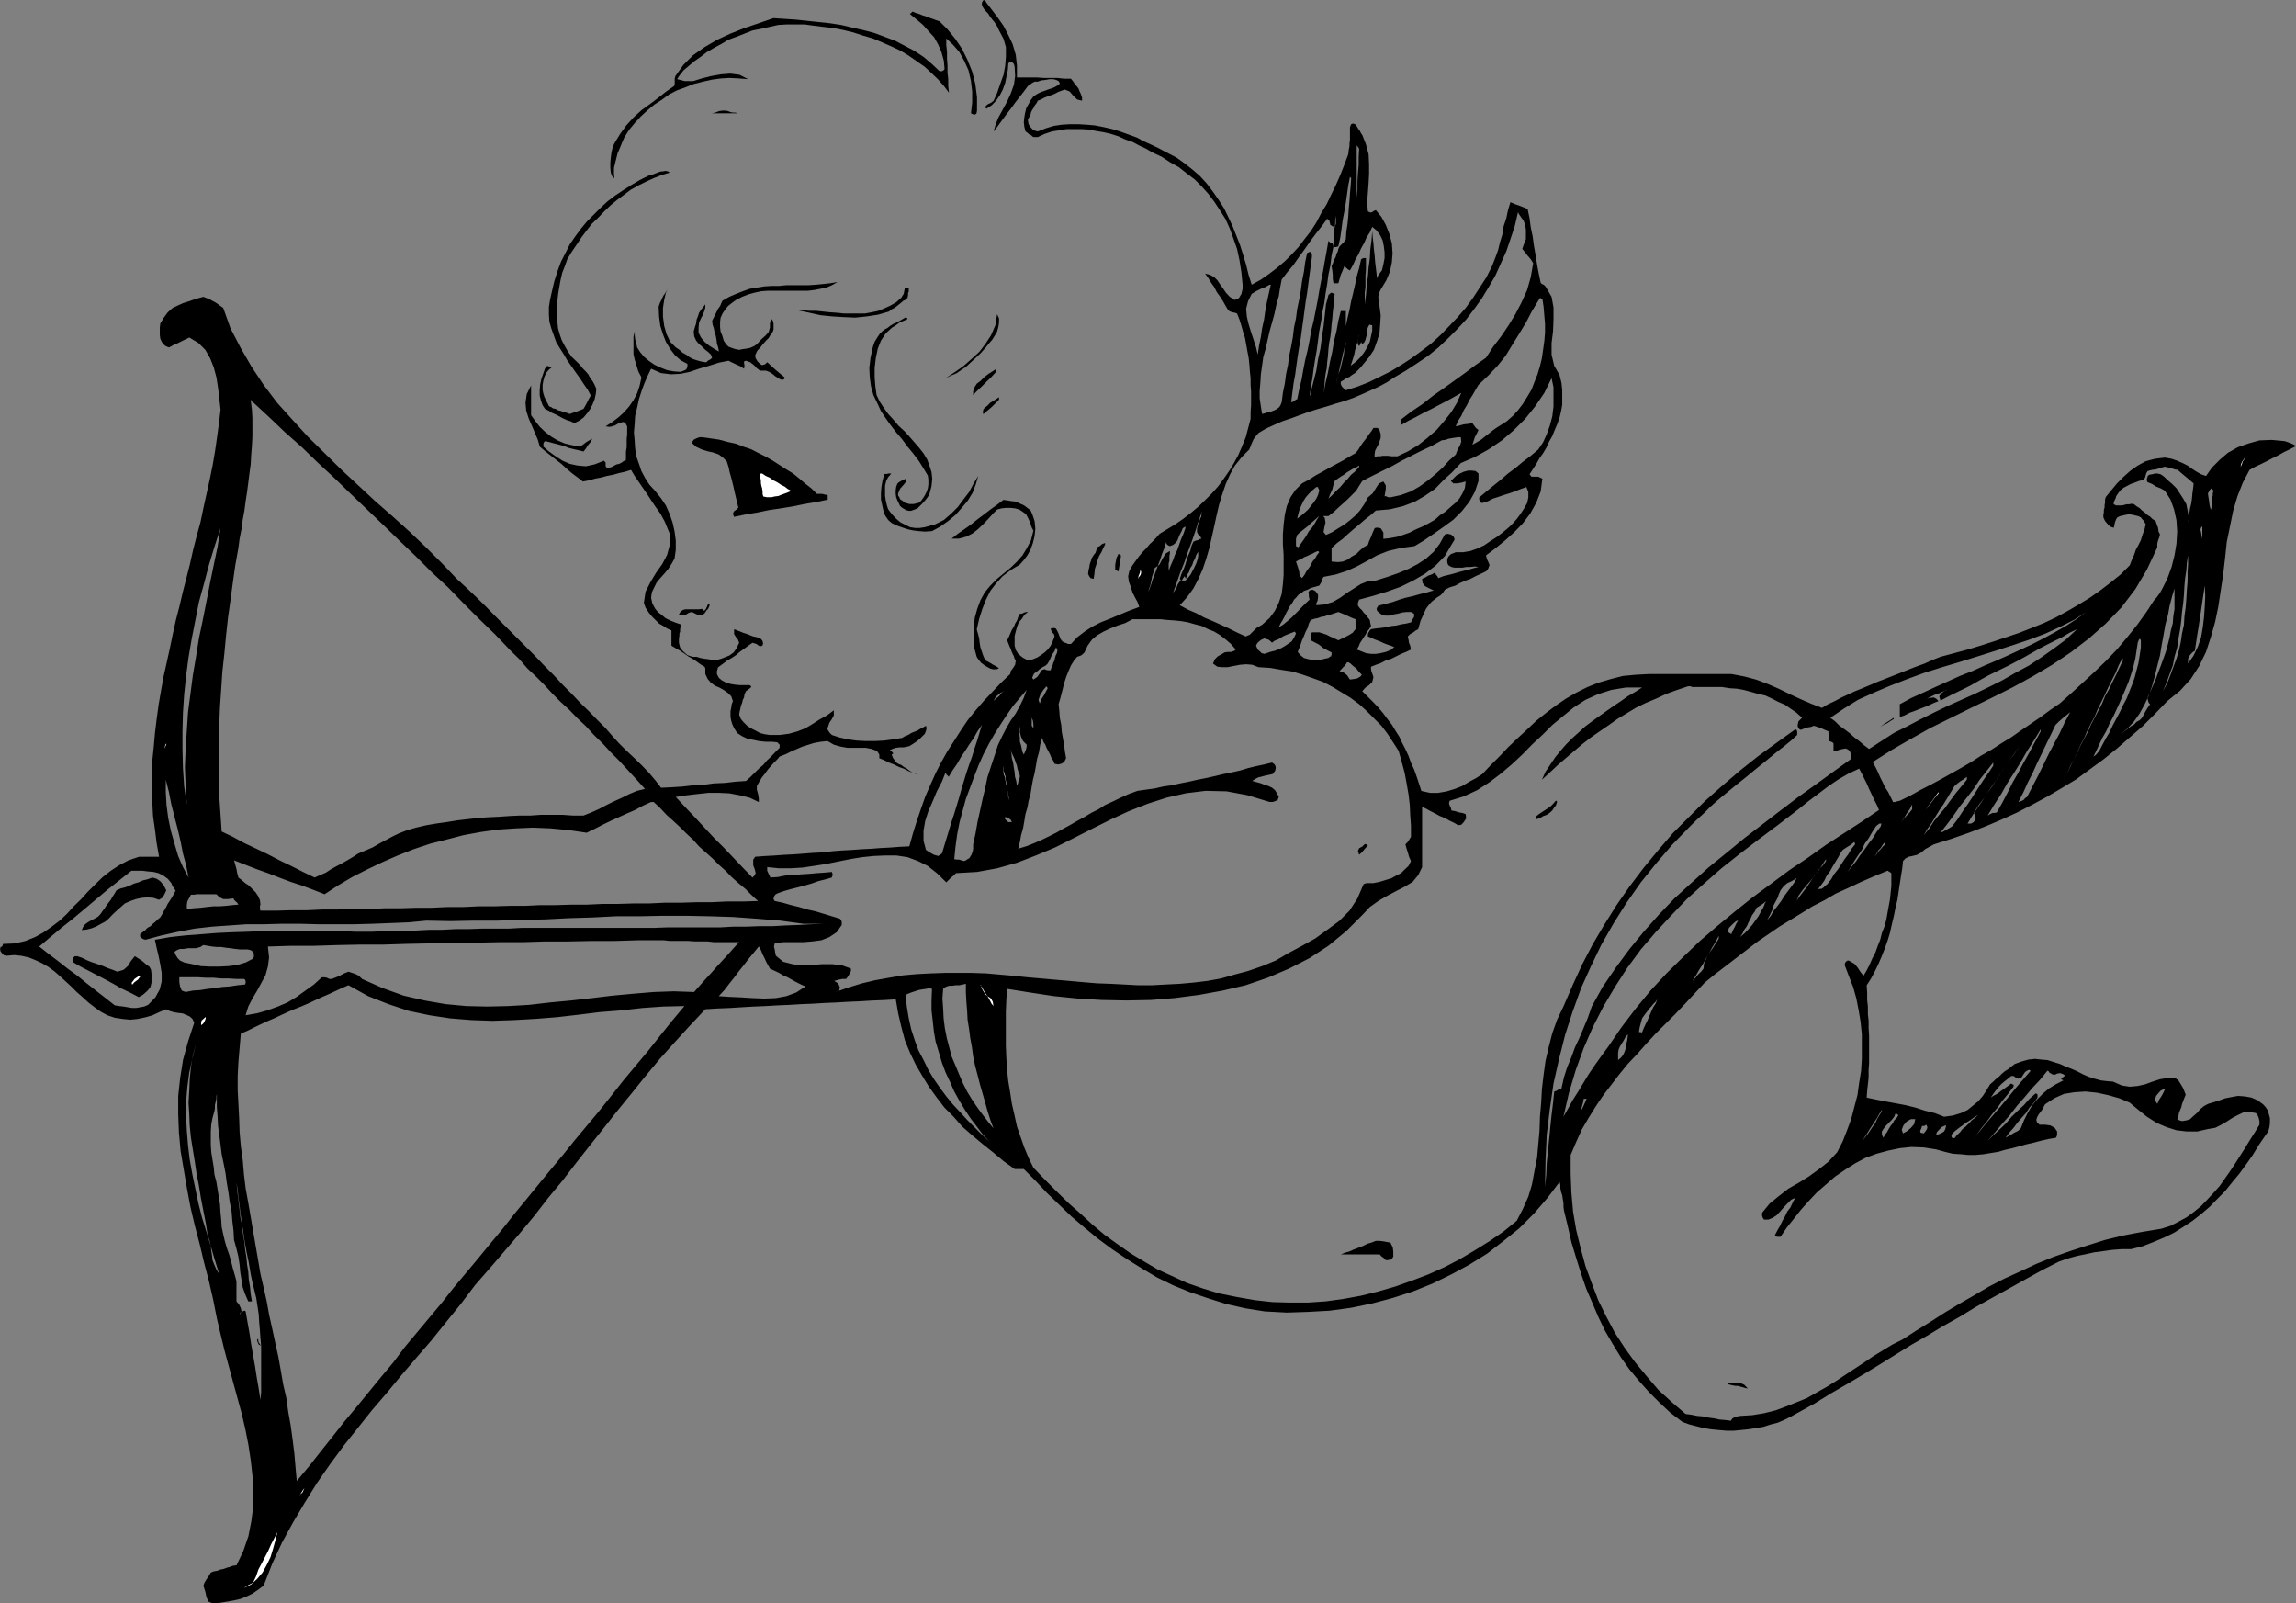 <svg xmlns="http://www.w3.org/2000/svg" version="1.2" width="94.87mm" height="250.28" viewBox="0 0 9487 6622" preserveAspectRatio="xMidYMid" fill-rule="evenodd" stroke-width="28.222" stroke-linejoin="round" xml:space="preserve"><rect x="0" y="0" width="9487" height="6622" fill="#808080" stroke="none"/><defs class="ClipPathGroup"><clipPath id="a" clipPathUnits="userSpaceOnUse"><path d="M0 0h9487v6622H0z"/></clipPath></defs><g class="SlideGroup"><g class="Slide" clip-path="url(#a)"><g class="Page"><g class="com.sun.star.drawing.PolyPolygonShape"><path class="BoundingBox" fill="none" d="M0 0h9489v6624H0z"/><path d="m4075 10 23 30 25 33 23 33 20 38 18 38 13 44 5 45v49h83l28 2h56l28 3h28l8 10 7 10 8 10 8 10 5 13 5 10 5 15v13l-20-5-16-15-15-18-20-8-15 5-13 5-15 8-13 5-15 5-13 5-15 8-13 5-5 10-8 10-5 11-5 7-5 10-2 10-6 11-5 10 3 18 8 12 12 13 18 5 33-13 33-10 33-5 33-2h36l35 2 33 3 36 7 35 8 33 10 36 13 33 12 30 16 33 15 31 15 28 15 41 21 35 25 33 26 31 27 28 31 25 33 23 33 23 36 17 35 18 38 15 38 16 41 12 38 13 43 10 41 13 41 38-21 33-23 33-25 33-28 28-28 28-30 25-33 26-33 23-36 20-38 23-38 18-38 20-41 18-41 17-43 16-43 2-18 3-15v-13l2-12v-54l5-12 8-3 8 3 5 5 7 12 8 11 5 10 5 7 15 38 11 41 2 41v40l-2 38-3 41-3 38 3 38 10 5 8-2 7-5 8-3 23 28 18 33 15 38 10 38 3 41-3 38-8 38-15 36-12 20-11 18-7 15-3 15 5 38 5 39-2 35-3 38-10 33-13 36-20 30-23 28-12 15-13 13-10 10-13 8-10 8-13 5-10 7-13 8v10l5 10 8 8 8 7 48-15 46-18 45-22 46-23 43-26 43-28 41-30 41-31 38-35 35-36 36-38 33-38 30-41 28-43 28-43 23-46 13-33 12-33 8-33 10-33 5-33 11-33 7-33 10-33 18 8 15 5 18 7 20 8 8 38 5 38 8 38 5 38 7 39 6 38 7 38 8 38 5 5 7 3 6 5 5 7 22 38 8 44v48l-2 51-6 48v48l11 46 22 38 8 33 3 30v60l-5 28-6 25-10 28-10 23-10 25-13 23-12 26-13 22-15 21-13 23-15 23-13 20 8 10h28l17 8-7 53-18 46-25 45-31 41-35 36-39 35-38 31-40 30 2 8 3 10 5 10 5 13-3 5-2 7-5 8-5 5-21 10-22 10-21 11-20 7-23 10-20 11-23 7-20 10-8 13-10 10-13 8-13 10-12 10-11 13-10 13-7 15-8 18-8 17-5 18-5 18-10 5-10 8-13 7-10 10 3 13 2 13 5 12 3 16-21 10-20 8-20 10-20 10-23 7-21 11-20 7-20 8v10l2 10 5 13 3 10-5 20-13 13-15 10-13 15 23 23 23 23 20 21 21 25 17 23 18 23 15 25 16 25 12 26 13 25 13 28 10 28 13 28 10 28 10 30 10 31 36 8h33l35-6 33-10 31-12 30-18 28-15 25-16 36-38 38-38 36-38 38-36 38-35 38-36 41-33 40-30 41-28 43-25 46-23 45-18 51-15 51-13 53-5 56-3h339l53 10 49 13 48 18 46 20 43 21 43 20 46 20 46 18 25-15 28-13 28-15 28-13 28-13 30-12 31-13 30-13 31-12 33-13 33-13 30-12 33-13 36-13 33-15 33-13 56-15 56-15 53-16 53-17 54-18 53-18 51-20 50-20 49-23 48-26 48-28 46-28 43-30 43-33 41-33 38-38 8-21 10-22 7-21 11-20 10-20 7-23 8-21 5-22-5-8-5-8-5-5-5-7-10-5-13-3-13-3-12-2-13 2-13 3-13 3-10 5-5 7-5 13-2 10-3 13-15-5-10-10-11-13-7-15v-11l2-10v-10l3-10v-10l2-10v-13l3-10 23-28 23-28 28-28 28-25 30-21 33-18 38-10 41-5 28 5 23 8 23 10 20 10 18 13 20 13 18 10 20 7 25-35 33-33 33-28 41-23 43-15 46-13 51-2 53 5 15 5 13 5 10 5 10 5-25 13-25 12-23 13-26 13-23 12-22 11-26 12-23 13-28 53-22 56-18 61-13 64-13 63-7 66-8 69-10 66-10 66-13 63-18 64-20 61-28 58-35 54-44 48-53 43-51 53-51 51-53 46-53 46-56 45-56 41-56 41-58 35-61 36-61 33-64 33-66 30-66 28-68 26-72 25-73 23-18 10-18 10-15 13-18 10-20 5-15 3-13 7-10 11-3 30-5 30-5 33-5 33-5 34-8 33-7 35-8 33-8 36-10 33-12 33-13 33-13 30-15 31-15 28-18 28 2 30v31l3 27v31l3 28v30l2 31v114l-2 28v31l-3 28-3 27-2 28 38 8 41 8 38 7 43 8 41 10 40 13 41 10 38 15 36-5 33-10 28-13 22-18 21-17 20-23 15-23 15-25 13-11 10-10 13-10 13-13 12-10 16-10 12-10 13-10 28-10 28-8 28-3 25 3 26 2 25 8 26 8 22 10 26 10 23 10 25 13 23 10 25 8 26 7 25 3 25 2 36 16 33 5 33-3 31-7 30-11 31-10 30-5 30-2 16 12 10 16 10 17 10 26-5 12-5 13-5 13-3 13-5 12-5 13-2 13-5 12 5 3 5 2 10 3 18-3 15-5 13-12 15-13 13-15 15-13 18-10 17-5 26-8 28-10 25-5 28-5 28 2 28 5 25 11 23 17 10 11 8 12 5 15 5 18v21l-2 17-5 18-11 15-28 41-25 41-28 40-28 38-30 36-28 35-33 33-31 32-35 30-36 28-35 23-41 26-41 20-43 18-46 18-48 12h-40l-39 3-35 5-38 5-36 8-35 7-36 10-38 13-71 36-69 38-68 38-69 38-68 38-67 41-68 38-66 40-66 38-66 41-66 41-66 40-66 39-69 40-66 41-69 38-27 15-26 13-30 13-28 7-31 10-30 5-31 5-30 3-31 3h-30l-34-3-31-3-30-5-28-7-31-8-28-10-50-38-46-43-43-43-41-46-40-48-36-51-33-54-31-53-28-58-25-59-25-58-21-61-20-64-20-66-15-66-16-66-2-15v-15l-3-17-2-15-5-15-3-15v-13l-3-13-50 66-56 65-61 61-66 53-66 51-74 46-74 40-78 38-82 33-81 26-86 23-87 18-88 12-89 5-89 3-92-5-81-13-79-18-73-23-74-25-69-28-68-33-64-38-61-38-61-41-58-43-56-46-53-45-51-49-51-49-48-51-48-48h-38l-46-33-43-36-44-35-43-36-40-35-36-41-38-38-33-43-31-43-27-44-28-48-23-48-21-51-15-56-13-56-10-58-48 3-51 2-48 3-48 2-51 3-48 2-49 3-50 2-49 3-48 2-51 3-48 2-51 3-48 3-51 2-48 3-64 68-63 69-61 68-59 71-58 72-58 71-56 71-59 74-56 71-56 73-59 71-58 75-59 71-61 71-61 71-63 72-59 78-60 74-61 76-64 74-61 71-61 74-61 71-58 73-59 74-56 76-53 76-51 82-48 81-46 84-40 86-36 92-23 17-23 16-25 12-25 10-26 6-28 5-30 5-31 2-17-7-8-18-5-23-8-25 5-13 8-13 8-12 10-16 12-5 13-2 13-5 15-3 13-5 12-3 13-5 15-2 28-59 21-61 12-61 8-61v-63l-3-63-7-64-10-66-13-66-15-64-18-66-18-66-18-66-17-63-16-66-15-64-15-76-18-79-20-76-18-76-20-76-18-76-15-80-13-76-13-77-7-76-3-76v-76l8-74 12-76 21-76 25-76-7-16-11-10-15-7-15-6-18-2-18-3-17-5-16-7-28 12-28 13-28 8-33 7-30 3-31-3-33-5-30-10-28-15-25-18-26-20-25-23-23-20-23-23-25-23-23-21-23-20-25-18-26-15-28-13-25-10-31-7-30-3-33 3-10-3-5-5-8-10-2-10 2-8 5-2 3-3 2-8 48-2 44-10 40-16 36-20 33-23 33-25 30-28 28-31 31-30 28-31 30-30 31-30 33-26 35-23 38-20 44-15h83l-10-56-7-56-8-56-3-58-2-56v-56l2-59 6-58 5-56 7-58 8-59 10-58 10-56 13-58 13-59 12-58 13-59 15-58 13-56 15-58 15-59 13-58 15-59 16-58 12-58 13-59 13-58 12-59 10-58 8-56 8-58 7-59-5-44-5-43-7-46-11-41-15-38-20-35-28-28-38-23-10 5-11 5-10 5-10 5-10 5-13 5-10 6-10 5-13-5-10-8-7-10-6-13-2-15v-31l2-17 16-26 15-20 20-18 21-10 22-10 26-8 28-10 30-8 13 5 13 5 10 6 10 5 8 5 10 7 7 5 11 8 30 84 41 79 45 78 51 77 56 74 64 71 63 69 69 68 68 67 71 66 71 66 72 63 71 64 66 63 66 66 61 64 38 35 40 38 39 38 40 41 41 41 40 40 41 41 41 41 38 40 41 41 38 41 38 38 36 38 36 35 35 36 33 33 26 30 28 31 30 30 33 31 31 30 30 31 28 33 23 30 43-2 46-3 43-5 43-2 43-6 46-2 43-5 44-3 17-15 18-18 18-18 18-15 15-18 18-17 17-18 18-18v-13l-5-5-5-5-23-2h-25l-28-3-23-5-25-5-21-10-20-13-13-20-7-15-5-16-3-15v-25l3-13 2-15 5-13-7-20-13-13-18-13-18-10-17-7-18-13-13-15-10-21v-23l-3-7-17-10-18-13-15-10-18-10-18-13-15-10-18-10-18-11v-63l-18-8-15-10-18-10-15-15-15-15-13-16-13-20-7-20 7-46 21-41 23-38 25-35 20-38 11-41v-46l-21-51-18-33-20-28-18-27-17-26-16-23-17-25-18-26-15-25-26 8-23 5-25 7-26 5-22 6-26 5-25 7-26 5-22-17-24-18-21-18-22-20-23-18-23-18-23-18-20-17-8-28-13-31-12-28-13-30-10-31-3-33 5-36 18-36v123l18 25 18 23 22 21 26 20 25 15 31 13 30 7 32 6 12-8 13-10 13-8 13-7-8 15-10 12-8 13-10 13-20-5-22-5-20-5-20-8-18-5-20-5-18-5-21-5-5 5-2 5v13l23 20 28 20 28 18 30 13 32 7 35 3 36-8 38-15 7 8v15l8 10 10-5 10-3 8-5 10-5 10-2 10-5 8-6 10-5v-35l3-18v-35l2-16v-35l-7-13-8-5-10 2-10 3-13 8-13 5-12 2-16-2 28-18 26-20 23-21 20-23 18-26 15-28 10-30 8-36-13-25-8-26-7-23-5-22v-72l5-22v15l2 18 5 17 3 16 13 20 17 20 18 15 23 16 25 12 28 11 28 5 28 2 13-5 10-5 5-10v-13l-28-15-23-20-20-26-18-30-12-31-11-35-5-38-2-41 5-15 5-10 5-11 5-10 5-7 5-8 5-8 5-10-10 21-7 30-5 33v36l5 38 10 35 15 31 23 23 15 10 13 12 15 8 13 10 15 8 15 5 18 5 18 3h5l5-6 10-5 8-7-5-13-10-10-13-10-13-13-15-13-10-12-8-18-2-20 5-18 5-15 2-16 5-12 5-16 8-12 8-10 10-13v13l-3 12-7 18-8 15-8 18-2 20v21l10 20 15 18 18 15 20 13 21 12-3-17-5-16-2-17-3-16-5-15-3-15-5-15-2-16 5-10 5-10 5-10 5-10 5-10 8-11 5-12 5-10 28-16 28-12 28-11 28-10 30-5 31-5 30-2h31l30-3h92l30-2 31-3 27-3 31-5-23 13-23 10-25 5-26 5-25 3h-165l-28 2-28 6-25 7-26 10-25 13-18 13-15 12-13 16-10 15-8 18-2 17v21l2 18 8 20 5 18 10 15 10 10 13 5 15 5 16 3 15-3 15-2 15-3 16-7 12-8 18-20 18-16 13-15 5-18v-17l2-8 5-10 5 7 3 11v25l-5 13-8 10-7 12-11 11-15 17-10 13-8 8-5 7-7 16 2 12 8 13 10 10 8 5 10-2 7-5 5-5 18 17 18 16 18 15 18 15-3 8-8 2-7-2-8-5-13-8-12-10-13-8-13-5h-25l-13-10-12-13-16-12-17-6-8 3v5l2 13-2 12-15-10-16-7-17-8-16-8-40 8-41 13-41 12-38 13-38 8-40 2-41-5-41-18-15 31-13 30-12 33-10 31-8 37-8 33-2 33-3 35 3 33 2 33 5 33 11 31 10 30 15 28 18 28 23 25 25 31 20 30 16 36 12 35 8 36 5 38v38l-5 36-13 23-13 20-15 18-18 20-15 18-10 20-10 21-3 22 5 23 11 21 12 15 16 12 15 13 20 10 20 8 23 8v10l-2 10v10l-3 8v10l-2 10v18l5 20 12 15 18 16 21 7h17l16 5 17 3 16 2 17 3h18l18-5 20-8 13-5 18-13 12-17 11-23-5-13-8-10-8-13v-20l13 5 13 5 12 5 16 5 12 5 13 5 15 3 13 5 5 3 5 7 3 10-3 10-10 3-5-3-10-7-16-5-17 12-18 13-18 13-15 13-18 12-18 10-17 13-18 13-5 5v5l-3 8v12l8 16 12 10 18 10 18 5 18 3 20 2h41l7 5-2 5-10 8-10 7-6 13-2 13-5 10-3 13-5 12-2 11-3 12-2 13 7 18 10 12 16 16 15 10 20 10 18 10 20 5 21 3h40l38-5 36-10 33-13 30-18 28-18 31-17 28-21v21l-8 15-10 15-8 23v5l5 8 5 7 8 8 31 10 35 8 36 5 38 2h38l38-2 38-5 36-6 12-7 13-5 13-8 12-5 13-5 13-8 10-5 13-7 2 10-2 10-5 13-10 10-13 13-13 10-15 10-13 8-23 5h-17l-16 2-15 5-10 5 8 5 7 8-7 5 2 5 3 8 5 7 7 11 10 7 13 5 10 8 13 7 10 8 13 8 13 5 12 7-20-10-20-7-21-11-20-7-20-10-21-8-20-10-20-8v-15l-5-8-5-7-21-8-25-5h-76l-28-5-28-8-26-15-28 3-28 5-22 7-26 8-23 10-23 10-22 11-26 10-10 12-13 13-12 13-13 15-13 18-12 15-11 18-10 18v15l5 18 3 17v16l-38-18-41-10-43-8-43-2h-43l-46 5-43 5-46 7 38 41 41 43 38 41 40 43 41 41 41 43 38 40 40 41 8-8 5-10-2-10-3-10-5-13v-23l8-12 40-3 38-2 41-3 41-2 40-3 38-3 41-2 41-5 40-3 38-2 41-3 41-2 38-3 40-2 39-3 40-2 15-54 16-51 17-50 18-51 21-48 22-49 23-45 26-46 28-43 28-44 27-40 33-41 33-38 36-38 36-38 38-36 2-12 10-13 8-13 3-18-5-7-3-10-5-10-5-11-3-10-5-10-5-13-5-12 8-16 5-12 7-16 8-12 5-13 8-13 5-15 7-13h8l10-5 8-2h7l-15 12-10 16-13 15-7 18-5 18-5 20v40l5 18 10 16 18 15 22 12 21-5 17-7 16-10 15-11 13-12 12-16 8-17 8-21-3-10-5-5-5-7-3-11 13-2 8 2 5 8 5 10 5 13 5 13 8 10 10 5 7 2 5 3h13l26-28 30-23 31-20 35-18 38-15 38-16 41-17 43-16-7-20-11-20-10-20-7-23-8-21-3-23 5-22 13-23 13-18 13-18 15-18 15-15 15-18 16-15 12-13 13-15 33-20 33-20 33-23 30-23 31-26 28-27 28-28 25-28 23-31 23-33 20-33 18-33 15-35 16-39 10-38 10-38v-28l2-28v-57l-2-27v-28l-3-28-2-28-3-28-5-26-5-28-5-28-8-25-7-25-8-26-10-25-8-3-10-2-10-3-8-5-12-20-10-18-13-20-13-18-10-20-13-18-12-20-13-18 20 5 18 10 13 13 12 18 11 15 12 18 16 17 20 13 18-8 10-17 5-21v-17l-5-51-8-51-10-46-15-43-15-41-18-40-23-36-23-35-25-33-28-31-28-28-33-25-33-26-36-20-35-23-39-18-25-15-28-13-28-15-30-10-28-13-31-10-30-7-31-5-30-6-31-2h-61l-30 5-31 5-30 10-28 13h-18l-5-3-5-5-5-2-5-3-5-5-8-5-5-20-2-18 2-20 3-18 5-20 10-18 8-15 12-16 15-10 16-8 15-5 13-5 15-5 13-5 12-7 10-8-5-10-10-5-12-3h-16l-17 3-18 2-13 5h-13l-10 5-10 8-5 3-3 2-17 23-18 23-18 23-18 25-18 23-17 23-18 25-18 23 8-28 12-30 18-33 18-33 15-33 13-36 5-36-2-38-3-12-8-8h-7l-8 5-2 28-6 28-5 25-10 28-12 23-16 23-17 18-23 15-5-8 10-10 15-7 10-8 15-33 13-38 13-36 7-38 3-38v-38l-10-35-18-34-8-17-10-16-10-12-10-13-8-13-10-10-8-10-7-13V12l5-10 8-2 5 10Zm0 0ZM1440 4070l81 45 84 33 84 28 86 18 86 13 87 7 86 3 89-3 89-5 89-7 87-10 89-11 89-7 89-10 86-6 87-2-51 61-49 61-50 63-51 61-51 61-48 61-51 64-51 61-51 61-49 61-51 61-50 61-49 60-51 62-48 61-51 61-50 61-51 61-51 61-48 61-51 61-51 61-51 61-48 64-51 61-50 61-49 60-51 61-48 61-51 64-48 61-51 61-5-56-5-58-7-56-8-59-10-56-8-58-13-56-10-58-10-56-13-59-12-56-13-58-10-56-13-58-13-56-10-59-10-58-10-58-10-59-10-58-11-60-7-58-5-59-8-58-5-58-2-59-3-58-3-56v-59l3-58 5-58 5-59 28-12 26-13 27-13 28-13 28-12 28-13 28-13 28-12 28-11 28-12 28-13 28-13 28-12 28-13 28-13 28-12Zm0 0Zm-394-2408 66 61 66 63 69 61 66 64 68 63 66 64 69 66 66 63 68 66 67 64 66 66 68 63 64 66 66 66 66 64 63 66 36 35 33 38 35 33 36 36 33 36 33 33 36 33 34 35 35 33 33 36 36 35 33 36 35 35 36 39 35 38 36 40-33 8-31 13-30 15-33 15-31 15-30 16-33 15-33 13h-44l-43-3h-89l-43 3h-44l-43 2-43 3-43 2-43 3-44 5-43 5-43 7-43 6-41 7-43 10-35 10-34 13-27 13-28 15-28 15-28 16-28 12-31 13-23 15-22 13-23 13-23 12-23 13-20 13-23 10-23 10-48-23-49-25-48-23-48-25-48-23-49-23-48-26-46-22-5-74-5-74-2-73v-148l2-71 3-73 5-74 5-74 8-73 7-74 8-74 10-71 10-74 10-71 13-73 5-38 8-41 5-38 7-38 5-38 6-39 5-38 5-40 5-36 2-38 3-38 2-38v-76l-2-36-5-39h2l3 4 2 5h3Zm0 0Zm6763 1940 3 3 3 2v54l-3 28-3 28-5 27-5 28-5 28-7 26-11 28-7 28-10 25-10 28-13 25-10 23-13 26-13 22-12-15-13-20-13-15-23-13h-5l-7 5-3 5-2 8 17 45 18 46 13 46 10 51 8 48 5 51v99l-3 51-8 50-7 51-13 49-13 50-17 46-18 46-23 45-36 39-38 30-43 31-40 25-44 25-40 31-38 31-31 38v13l3 8 5 7h18l17-7 16-10 15-16 15-17 15-16 16-16 17-8-10 18-10 22-13 17-10 21-10 17-10 21-10 17-11 21 6 5 2 2h15l26-38 28-35 30-38 33-37 33-35 38-33 38-33 41-28 41-26 43-23 46-17 48-13 48-10 48-5 51 2 51 8 36 10 33 8 33 2 30 3h31l33-3 30-5 31-5 27-8 31-7 30-8 28-8 31-7 30-8 31-7 30-5 3-6 2-5v-15l-10-15-18-10-22-3h-23l-10-10-3-10 3-10 7-13 8-10 7-10 5-10 6-11 38-25 40-18 43-7 46-3 48 5 46 10 46 13 43 18 36 30 35 28 41 26 40 17 41 13 43 5h43l44-10 30-5 26-13 22-13 23-15 23-12 23-11 23-2 28 5 7 8 5 12 3 13v15l-20 33-21 33-20 33-20 31-21 33-20 30-23 33-20 28-25 28-26 28-25 26-28 23-31 23-33 18-35 18-38 12-79 13-79 15-74 18-73 23-71 23-71 25-69 28-66 31-66 30-64 33-61 36-61 35-60 36-59 38-58 36-59 38-40 20-38 23-41 25-38 26-38 25-38 25-39 26-40 25-41 23-40 23-44 18-43 17-43 16-48 12-49 8-50 3-10 2-11 3-10 5-7 10-23-3-24-2-23-5-23-3-23-5-23-2-25-5-23-3-56-48-56-51-48-56-48-58-43-59-41-63-35-66-34-69-27-71-26-71-20-74-18-74-13-76-7-79-3-77v-78l23-54 23-51 28-48 30-48 31-46 33-43 33-43 35-43 39-41 38-43 38-41 40-40 41-41 41-43 40-43 41-44 43-35 47-36 43-33 43-33 43-33 44-30 45-31 46-28 46-28 45-28 49-25 48-28 51-23 53-25 53-23 56-23h3l2 3 3 2h2Zm0 0Zm1136-1674 13 3 12 2 15 6 13 2 15 13 18 15 18 15 15 13-2 20-3 21-2 22-3 21-5 20-3 20-2 23-3 21 3-28-5-28-5-26-13-23-13-20-15-23-18-18-20-17-10-10-10-8-8-5-13-3h-10l-10 3-13 2-7 5v3l-3 8v10l3 5 18 7 17 11 18 7 18 10 23 36 15 41 10 45 3 46-3 51-8 48-12 48-18 49-10 20-10 20-10 18-13 18-13 15-10 15-10 16-10 15-38 53-41 51-43 51-46 48-48 46-49 45-48 44-45 40-41 28-38 28-41 28-41 28-40 28-41 25-40 26-44 25-40 26-43 25-41 23-41 23-43 23-43 22-41 23-43 21-10 2-8 3h-10l-10-21-10-20-13-20-10-21-10-20-10-23-10-20-11-20 77-49 78-45 82-46 83-41 87-43 84-41 86-43 84-46 81-48 76-51 76-58 69-61 64-66 58-76 48-81 43-92v-15l3-13 5-13 3-12-6-13-2-15-5-13-5-15-13-8-10-10-13-8-10-10-10-7-10-10-13-8-10-8-10-2-10 2h-11l-10 3-12 2h-21l-10-5v-7l3-8 5-10 2-8 8-12 10-13 13-10 15-8 15-8 15-5 18-7 20-5 6-10 2-8 3-10 5-8 18-5 17-2 18-6 18-5Zm0 0ZM7825 2970l-16 10-12 8-15 7-13 8 13-10 12-8 13-8 18-12v5Zm0 0ZM3991 4064v36l2 38 3 36 2 38 6 38 5 38 7 38 5 38 8 38 10 38 10 39 10 35 11 38 10 36 12 38 13 35-23-28-23-30-22-30-21-31-20-33-18-36-15-35-15-36-16-38-10-38-10-38-8-41-5-40-2-41-3-41 3-40 5-5 10-5 10-3h13l13-2h15l15-3 13-3Zm0 0Zm-140 21-2 46v43l5 43 5 46 7 40 13 43 13 44 15 40 18 38 18 41 20 36 23 38 23 35 25 33 25 33 28 31-30-28-31-31-30-30-28-31-31-33-27-33-26-35-25-36-23-38-20-41-21-40-15-41-15-46-10-45-8-49-5-48 10-5 13-5 15-5 15-5 16-3 15-2 15-3 10 3Zm0 0Zm391-1235-12 33-16 33-17 31-21 30-18 31-17 33-18 38-13 41-15 45-15 46-10 48-11 46-10 46-10 45-8 46-10 46v18l-2 12-5 13-8 13-2 2-6 3-7 5-8 3-10-3-10-3h-10l-10-2 5-51 7-51 10-51 13-48 13-48 18-48 17-46 18-46 20-45 23-44 23-40 26-41 25-38 25-36 28-33 28-33Zm0 0Zm-185 145-10 33-10 33-11 33-10 33-12 33-11 33-10 33-10 33-10 36-10 33-10 33-11 33-10 33-10 33-10 33-10 33-15 10-18-5-18-10-15-10-10-38v-41l7-41 13-40 18-41 17-41 21-40 15-38 3 7 2 3 3 2 5 6 17-28 18-26 16-28 17-25 18-28 18-26 15-27 18-26Zm0 0Zm622-437h117l28 3 30 2 28 3 28 5 28 8 28 7 26 13 25 10 25 15 23 18 21 18 20 23-5 5-13 5h-15l-13 2-13 8-15 8-12 12-8 18 18 13 20 2h23l25-5 26-5 25-2 25 2 26 10 48 3 46 8 46 7 43 13 43 15 41 15 40 21 38 23 36 22 35 26 31 28 30 30 31 31 25 33 23 35 23 36 13 46 12 45 8 43 8 46 5 43 2 44 3 43v45l-5 8-5 8-5 7-8 8 5 18 5 15 5 18 8 18-10 20-16 15-15 15-20 10-20 11-23 7-26 8-25 5h-26l-10 2-5 3-25 58-33 51-43 43-49 36-50 36-54 30-56 30-53 31-56 23-58 20-56 15-56 16-56 10-58 7-56 5-59 3-56 3h-58l-56-3-58-3-56-2-59-5-55-5-59-5-56-5-58-5-56-6-58-5-56-5-59-2h-114l-56 2-58 3-56 5-59 10-56 10-55 13-59 18-56 20 21-8 2-15-7-15-16-10 18-5 15-3h16l10-13 2-5 5-7 3-8v-10l-36-13-40-5h-44l-40 3-43 2-38-5-39-10-30-25-3-13-2-13-3-12 3-13 35-5h82l38-3 38-5 33-13 30-20 21-30v-13l-3-8-5-5-33-10-33-10-33-10-35-8-34-10-33-8-35-10-33-7-5-8 2-10 5-8 8-5 28-10 28-8 28-7 30-8 28-8 28-10 28-7 28-8v-2l3-6v-7l-3-8-33 3-30 2-33 3-33 2-31 3-33 2-30 6-31 2-2-5-5-10-6-13v-15l49 5h48l48-3 48-7 51-8 49-10 50-10 49-8 48-5 48-2h46l46 7 43 16 40 20 38 30 39 38 10-10 10-10 10-8 10-10 87-5 83-15 82-23 78-30 79-33 76-38 77-39 76-38 76-35 79-31 78-25 79-18 81-10 87 2 86 16 92 28h12l10-3 11-5 5-13-8-15-8-13-12-10-15-7-16-5-15-6-18-5-18-5 8-5 8-5 10-5 10-2 10-3 13-3 10-2 13-3 5-2 2-5 5-5 3-11v-7l-3-8-5-5-7-5-33 8-33 7-33 8-33 10-36 8-35 7-33 8-36 8-36 7-35 8-36 7-35 8-36 5-35 8-36 5-35 5-36 13-33 15-31 15-33 15-28 18-30 15-30 18-28 15-31 18-28 15-28 16-30 15-31 15-30 13-33 13-33 10 7-28 5-28 8-28 5-28 5-31 8-27 5-28 8-28 5-31 5-28 7-28 5-28 5-30 8-28 5-31 8-28 5 16 8 12 5 13 7 13 8 15 5 13 8 12 5 13 15 3 13-3 12-7 8-16-5-28-3-25-5-28-5-28-2-28-6-30-2-28-3-28 8-28 8-31 7-28 8-25 10-25 10-23 13-21 13-15 7-2 8-3 7-5 8-8 13-28 18-25 22-18 26-15 28-13 30-12 31-10 30-16Zm0 0ZM896 4496v77l3 38 2 40 5 38 5 38 5 41 8 38 8 41 5 38 7 41 5 38 8 41 3 38 5 41 2 38 10 36 8 33 5 33 3 33 5 30 5 31 10 28 13 30h15l-5-30-3-31-5-30-2-31-5-30-3-31-5-30-3-31-5-30-5-31-2-30-5-31-3-30-5-34-3-31-5-30 5 48 6 47 5 48 10 46 7 48 8 46 10 48 8 48 7 33 8 33 8 33 5 33 5 33 2 34 3 33 2 30 3 33v193l-3 31-7-46-8-46-7-46-8-45-8-46-7-46-8-45-8-46-5-3-7 3-10 5-3 10 8-15-3-13-7-15-11-13v-84l-7-25-8-28-7-28-8-28-10-28-8-28-7-30-6-28-2-31-3-30-2-33-5-32-5-30-5-31-8-30-3-31-5-30-5-31-2-30v-56l2-30 5-26 8-28 2-12v-13l3-13 3-13v-10l2-10v-23Zm0 0ZM685 3221l13 51 10 51 13 51 13 50 12 51 10 51 13 48 10 51-23-43-20-46-15-51-15-53-11-53-7-54-3-53v-51Zm0 0Zm226-1039-12 77-16 76-15 73-15 77-15 76-16 76-12 76-13 76-10 77-10 76-5 76-5 76-3 76 3 77 5 78 10 77-10-77-11-76-5-76-2-76v-76l2-77 5-76 8-76 10-76 13-76 15-77 15-76 21-76 20-76 23-76 25-77Zm0 0ZM543 3597h46l23 3 23 2 20 5 20 10 18 13 15 18 5 13 8 10 2 5 3 2-8 16-7 12-10 16-8 12-8 16-7 12-8 15-8 13-10 8-10 10-10 8-10 10-13 7-10 11-10 7-10 8v10l5 5 7 5 10 3 67-18 68-15 69-13 71-8 71-5 71-5h74l73-2h74l76 2h150l74-2 76-3 74-3 73-7 99 2 99-2h97l99-3 96-2 97-5 98-3 99-5h96l97-2h96l97 2 96 3 97 7 99 8 96 13h84l-53 2-54 3-53 2-53 3h-56l-53 2h-54l-53 3h-219l-53 2h-547l-53 3h-110l-55 2h-54l-56 3h-53l-56 3-53 2h-66l-64 3h-66l-63-3h-320l-64 3-63 2-64 3-63 5-66 5-64 7-63 11 7 33 8 33 7 35 6 36v35l-8 33-18 33-30 31-16 7-17 3-16 3h-17l-18-3-18-3-18-2-18-3-38-30-40-31-38-30-38-31-41-30-38-30-41-31-38-30 46-39 48-40 48-38 49-41 45-38 49-41 48-38 48-38Zm0 0Zm2094 287h104l26 3h78l26 2h53l25 3h105l-23 25-23 26-23 25-23 25-23 26-23 25-25 28-23 26-84-3-83 3-84 7-87 8-83 10-88 10-86 8-87 10-86 5-86 2-87-2-86-8-86-15-87-20-86-31-86-38-13-13-13-7-15-5-15-5-18 7-15 8-18 8-18 7h-10l-10-5-10-2h-11l-33 30-35 25-36 26-38 23-40 17-44 16-43 12-46 8 11-36 17-33 18-30 18-33 18-33 10-36 5-38-5-45 96-3h94l97-3 94-2h96l94-3 97-2h96l94-3 97-2h97l93-3h97l98-2h93l97-3Zm0 0Zm53-571h11l27 25 26 28 28 25 28 26 25 25 28 26 25 28 28 25 28 25 26 26 28 25 25 26 28 25 28 23 25 25 28 26-63 2h-66l-64 3h-63l-64 2h-66l-63 3h-64l-66 2h-63l-64 3h-64l-66 2h-64l-63 3h-64l-66 2h-63l-64 3h-66l-63 3h-64l-63 2h-66l-64 3h-63l-67 2h-63l-63 3h-64l-66 2h-64l-2-7v-13l2-5-2-18-8-18-10-15-13-13-15-15-15-10-15-13-13-10-5-18-3-17-5-18-5-18 46 18 46 18 48 17 46 18 48 18 46 15 48 18 46 18 55-36 59-35 61-31 63-30 64-28 66-26 69-23 68-17 69-18 71-13 71-10 74-5 71-3 73 3 74 7 75 11 33-16 33-17 33-16 33-15 33-15 35-15 33-18 33-15Zm0 0ZM810 3694h84l12 12 16 8h20l23-3 2 6 5 5 8 7 5 8-25 2-26 3-28 2h-25l-28 3-25 3-28 2-28 3v-16l2-15 8-15 7-13h16l5-2Zm0 0Zm-54 343h64l30 2h33l31 3h30l33 2h31l5 3 2 7v5l-2 8-31 3-33 5-30 2-31 5-30 3-30 5-31 2-30 6-16-6-7-17-3-18v-20h15Zm0 0Zm84-133 18 3 18 3 20 2h18l20 3 18 2 20 3 18 2h33l13 3 10 7 3 8v13l-3 7-31 16-33 10-38 5-38 2h-38l-38-2-35-8-34-7-17-8-10-10-8-13-5-13 10-7 13-5h15l18-3h33l18-5 12-8Zm0 0ZM6274 881l10 15 11 15 7 18 3 20v39l-8 20-7 20 12 15 10 13 13 15 10 16-10 58-15 53-23 51-25 48-28 46-31 46-33 43-30 46-43 30-44 33-43 31-46 33-43 30-43 34-46 31-43 33v2l-2 5v8l2 8 31-18 30-15 33-18 31-15 30-16 33-17 31-17 30-17-18 41-23 38-30 38-31 36-38 33-38 30-43 26-43 20h-25l-13-2h-23l-10 2h-13l-10 5v-15l2-13 6-12 7-13 5-13 5-15v-15l-5-18-5-5-2-3h-18l-8 13-10 13-8 12-10 13-10 13-10 15-8 13-10 12-28 16-25 15-28 15-28 15-28 16-28 15-28 18-28 15-28 28-20 30-15 36-8 35-5 41-3 41v40l3 44v83l-3 38-5 41-12 36-16 33-22 30-31 28-23 13-15 15-13 13-17 7-33-15-36-18-33-15-33-15-36-15-33-18-35-15-33-18 30-33 26-36 20-38 18-40 15-44 13-45 10-44 10-45 10-46 10-43 13-43 15-44 18-40 20-36 28-35 31-31 10-25 8-18 10-13 10-12 30-18 33-15 36-16 36-12 35-13 36-13 38-12 38-11 38-12 35-10 39-14 35-15 36-16 33-15 33-18 30-20 48-28 46-30 46-31 43-35 38-36 38-38 38-41 33-43 31-43 28-46 28-48 23-51 23-51 17-50 18-54 13-56h2v3Zm0 0Zm2346 1647-41 30-43 28-46 26-46 25-45 23-49 23-50 23-49 22-50 21-51 23-51 20-51 23-51 23-50 23-49 22-48 26v53l20-7 21-11 20-7 20-8 18-7 20-8 21-10 20-8-10-10-10-5-15 2-13 3 10-5 10-5 10-5 13-5 10-3 10-5 13-5 10-5-12 5-13 10-10 13 5 18 40-21 41-20 41-20 40-23 38-21 41-20 41-20 40-21 31-17 28-16 30-17 31-16 30-15 31-15 30-18 31-15-46 43-51 38-51 36-50 33-56 30-54 31-56 28-58 28-56 25-56 25-58 28-56 28-53 28-56 28-51 33-51 33-20-15-21-18-20-15-20-18-20-15-21-15-18-18-20-15 56-38 58-36 66-30 66-28 72-28 71-26 73-23 74-22 74-23 73-23 71-23 69-23 66-25 61-28 56-28 51-33Zm0 0Zm-1627 310h122l32 5 30 2 28 5 30 8 28 8 31 7 28 13 25 13 28 12 23 16 25 17 23 21-2 2-5 5-8 8-3 15v5l3 8 5 5 5 2 13-5 15-5 13-2 13-5 15 5 15 5 15 7 15 6v7l3 13v20l13 5 5 5v33l12-2 13-5 13-3 13-2 10 5 7 7 5 16v15l-71 51-73 53-74 53-74 56-73 56-77 59-73 60-75 61-71 64-69 63-66 69-63 71-58 71-56 76-54 79-45 81-16 46-17 41-18 43-18 38-15 41-18 43-13 41-10 45-5 3-8 2-7 5-10 3-5 48-6 49-5 48-5 51-5 48-5 51-2 48-5 51 2-110 5-106 13-107 15-104 23-102 25-99 31-96 35-97 41-91 43-89 51-89 53-84 59-84 63-78 66-77 71-73 28-28 31-28 28-28 28-25 31-26 28-23 28-23 28-22 28-23 28-23 25-20 28-23 28-23 26-20 28-23 25-23v-15l-3-6-5-2-78 56-77 56-73 58-75 64-71 63-66 66-66 66-61 71-61 74-56 74-53 76-51 81-48 81-44 84-40 87-38 88-26 54-20 56-15 58-13 56-8 58-7 59-3 56-5 58-2 59-5 55-5 56-11 56-10 54-15 50-23 52-25 48-54 44-58 40-61 38-61 36-63 33-67 30-68 26-71 25-69 20-73 18-72 13-73 10-74 5h-74l-71-2-73-8-74-13-74-15-66-20-66-23-61-28-61-28-56-33-55-33-54-38-53-38-51-43-48-44-51-45-48-47-48-48-49-51-20-41-18-43-15-43-15-43-10-46-11-48-7-46-8-48-5-48-3-49-2-48v-142l2-48 3-46 94 15 99 15 99 10 99 6 102 2 101-2 99-8 100-13 99-18 94-22 91-31 89-38 84-43 78-51 74-61 66-66 31-33 35-25 36-21 38-20 35-18 33-20 23-28 16-33v-249l17 8 18 10 20 10 18 10 21 8 17 10 21 10 17 10 13-2 10-11 10-15-2-18-15-5-13-2-15-5-16-3-2-10-5-10-3-10 3-10 58-18 56-26 51-33 46-35 45-38 44-41 40-41 43-40 41-41 46-38 43-35 48-31 51-23 56-18 61-10h66l-28 18-31 18-28 20-30 20-30 21-28 20-28 20-31 23-25 23-28 25-26 26-22 25-23 28-21 31-20 30-15 33 33-30 33-31 35-30 33-28 33-28 36-28 36-25 38-26 35-25 38-23 38-23 41-20 43-18 43-20 44-16 45-15h11l5 3h2Zm0 0ZM3140 3917l5 10 5 13 5 10 5 10 5 11 5 10 6 10 5 10 17 8 21 10 17 10 18 8 18 10 18 10 20 10 18 8-38 25-41 15-43 8-48 2-49-2-48-3-46-2-45-3 23-25 20-26 20-25 21-28 20-25 20-26 21-25 20-25 2 2 3 5Zm0 0Zm2306-1905v3l3 5 2 5v2l-5 18-7 15-11 16-10 12-12 16-13 12-15 13-18 13 5-21 5-17 8-18 7-15 10-16 13-15 13-13 18-15h7Zm0 0Zm579-206h11l2 18-5 15-10 18-8 21-28 25-25 28-31 28-30 25-36 26-35 20-41 15-46 10-10-2-5-3h-7l2-12 3-18v-15l-10-16-18 8-13 20-13 21-20 17-15 28-18 26-18 20-23 20-23 18-25 15-25 16-26 12-10-12 3-18 5-21-3-20-5-5-2-2h-16l-10 15-10 18-10 15-13 15-10 18-10 15-13 18-10 15-10-5v-30l5-16 10-10 13-10 10-8 13-10 10-10 12-10 11-10 12-10h38l21-16 18-17 20-18 20-18 18-18 18-18 12-20 13-20 41-21 40-20 41-20 41-23 40-20 41-21 43-20 41-23 15-2 15-5 18-3 20-3Zm0 0Zm-579 470 3 3 2 2-10 13-7 13-11 13-7 15-8 12-10 13-8 15-10 13-10-10-2-18-6-20-7-20 10-6 13-5 10-7 13-5 10-5 12-5 11-6 12-5Zm0 0Zm965-714 8 38v79l-5 41-10 38-13 36-15 33-20 30-31 26-33 25-30 25-31 23-30 26-31 25-28 23-30 25v8l2 5 5 8 5 2 23-7 21-11 22-7 23-8 23-7 23-8 25-10 23-8 8 20v23l-5 23-13 23-15 23-15 20-16 18-15 15-25 21-26 20-28 18-25 17-28 13-28 10-30 5h-31l-7 3-13 5-10 10-5 10v13l2 8 3 5 12 7 13 3h33l15-3h18l18-2 15 2-20 5-20 6-21 5-20 5-23 7-20 5-21 5-20 8-2-2-3-6-5-5-5-10-13 8-15 5-13 8-12 5 2 17 10 13 15 8 21 10-28 8-28 7-28 8-31 7-27 8-28 10-31 8-28 7-5 8-2 5 2 8 5 5 13 10 15 5h18l18-5 17-3 18-5 18-2h18l13 7v13l-8 13-5 10-21 5-20 3-20 5-20 2-23 5-21 3-20 2-20 3-5 5-5 8-3 7v10l13 5 12 6 13 5 13 5 15 7 13 5 15 5 15 6-15 12-20 8-21 5-20 3h-20l-21-3-20-8-18-7 8-13 5-13 8-12 7-11 8-12 7-13 8-10 8-13-3-12-2-13-8-10-8-11-10-10-7-10-8-7-8-11v-12l3-8 2-5 56-15 59-18 56-20 53-26 48-28 43-33 39-40 27-46 6-10 5-8 2-5v-2l-5-11-10-7-13-3-12 3-21 38-25 33-31 28-35 23-38 20-44 18-43 15-48 15-33 3-30 12-28 18-28 18-28 20-31 18-33 10-35 3v-8l5-10 2-13v-12l-5-8-7-8-11-5-12 3-5 8 2 7v10l3 13-16 15-15 15-15 16-15 15-15 15-18 15-16 13-17 10 7-15 8-13 8-15 7-15 8-15 7-13 11-15 7-13 10-10 8-10 13-8 10-8 15-5 13-7 18-5 17-5 5-8 6-10 2-10 5-8 51-10 46-15 40-18 43-23 41-23 46-18 51-12 58-8 38-23 41-28 40-28 41-30 36-36 30-38 23-41 15-45v-31l-12-10-16-2h-15l-18 5-15 7-15 8-13 13-10 10 10 10h15l18-3 18-5-3 26-10 23-13 22-17 18-21 18-20 18-23 15-20 18-26 15-25 13-28 12-25 13-28 10-26 8-28 5-27 3v-26l-6-10-5-8h-2l-8-2h-10l-5 2-8 18-7 18-8 18-5 15-18 10-15 13-15 15-18 10-18 13-20 8-20 2-26-2v-56l23-21 23-17 23-21 23-20 22-18 23-20 23-18 23-20 58-5 54-13 48-18 43-25 41-28 35-36 36-33 36-38 58-25 56-31 56-38 48-41 48-48 41-51 38-56 30-61Zm0 0ZM5355 2617l-8 17-10 16-15 10-15 10-18 10-21 8-20 5-23 8-12-3-8-8-8-7-7-16 5-10 7-7 11-8 12-5 8 3 8 2 7 5 8 8 10-8 13-5 10-5 12-8 11-5 12-5 13-5 13-5 2 3 3 5Zm0 0Zm175-89 18 7 18 8 17 8 18 7v41l-12 15-16 10-20 10-23 11-10-5-13-6-12-5-13-7-15-5-16-5h-30l-3 5-2 7v21l10 5 13 7 10 5 10 8 10 8 10 5 13 7 10 5v8l-2 8-5 2-6 5-15 3-18 5h-33l-17-3-18-5-13-10-13-15 6-15 7-18 5-15 8-18 7-18 8-15 5-18 8-15 15-5 15-3 13-5 15-2 13-6 13-2 15-5 15-5Zm0 0Zm843-1294 5 33 3 36 3 35v36l-3 35-5 36-5 35-8 33-10 33-13 33-12 31-18 30-18 29-20 26-21 23-25 22-20 13-21 13-17 12-16 13-17 13-16 13-17 10-18 10 5-15 5-16 8-15 7-15-7-5-5-5-6-8-7-10-18 3-18 2-18 5-15 3 10-23 13-20 10-23 13-21 10-21 13-20 13-23 12-20 41-39 38-40 33-41 28-46 28-45 28-46 25-48 31-51 2-3h3l2 3h5Zm0 0Zm-1176 23-2 10-5 10-3 10-2 10-3 11-2 7-3 10-3 11 3-11 3-10 2-7 3-11 2-10 3-10 5-10 2-10Zm0 0Zm386-521-2 31-3 33-2 30-3 31-2 33-3 30-5 33-2 31-3 5-5 7-8 8-10 10-5 10-2 10-6 11-2 10-5 10-5 10-3 10-5 10 3 18 2 18v18l3 17h20l5-17 5-18 8-18 7-18 8 8 3 2 2 3 10 5 13-23 10-23 13-22 10-23 13-23 10-23 13-20 10-23 18 15 15 20 10 21 5 25 3 25v23l-5 26-6 25-10 13-5 7-5 11v7l-2-23-3-25-3-25-2-26-3-25-2-26-3-25-2-25-3 38-5 38-2 38-5 35-3 38-5 39-3 38-5 38v-48l3-23v-49l2-22v-49h-10l-7 3-3 2-8 36-10 35-7 34-8 35-8 33-7 36-8 33-7 35v-63h-21l-10 40-8 44-10 40-7 43-10 44-8 43-10 43-8 43 3-25 2-28 3-26 5-25 2-25 3-26 2-28 3-25 5-26 3-25 2-25 3-26 2-25 3-26 2-25 3-25-15-5-11 10-5 20-5 18-5 46-5 45-7 46-6 46-10 45-7 46-11 43-12 46v8l-3 5-2 5v2l5-38 7-40 5-39 6-38 7-40 5-38 5-38 8-41 5-38 8-38 5-38 7-41 5-38 8-38 5-41 8-38-3-10-2-5h-8l-8-8-7 41-8 43-7 41-8 40-8 43-7 41-8 41-8 40-10 41-7 41-8 40-10 41-8 41-7 40-10 41-8 40h-3l-5 3-7 6-10 3 5-39 5-39 7-38 5-38 5-35 6-38 7-39 5-38 5-35 5-38 5-38 6-36 5-38 5-38 5-36 5-38v-12l-5-8h-5l-10 5-8 38-5 38-8 41-5 38-7 38-8 38-5 38-8 38-5 41-7 38-8 38-5 38-8 38-5 38-8 39-5 39-5 12-5 8-10 8-10 5-13 5-12 2-13 5-13 3-5-31-5-34v-30l3-36 2-33 5-35 5-36 10-35 8-36 8-35 10-36 10-36 8-38 10-35 5-33 7-36 23-30 26-31 23-33 22-30 23-33 23-31 26-33 22-30 8 5 3 10 2 10 13 8 10-10v-51 15l-3 18v15l-2 15-3 16v15l-2 15v28l5 8h5l10-3 8-36 5-35 5-38 7-36 6-35 5-36 5-35 7-36 3 3 2 2Zm0 0Zm-248 434-6 31-5 30-5 31-7 30-5 31-6 30-5 31-5 30-7 31-5 30-5 31-6 30-7 31-5 30-5 31-5 31 5-31 5-31 5-30 7-31 6-30 5-31 5-30 7-31 5-30 5-31 6-30 5-31 7-30 5-31 5-30 6-31Zm0 0Zm2347 2005 11 21 10 20 10 20 10 23 10 21 10 22 11 21 10 23-71 48-74 48-74 48-76 54-76 51-74 55-76 56-74 59-74 61-71 61-69 66-69 68-66 71-61 74-58 76-56 82-28 38-25 35-26 38-22 36-21 35-23 36-20 36-20 35 23-99 28-94 33-91 38-87 43-84 48-81 51-79 56-76 61-71 63-68 66-69 71-64 72-63 77-61 76-58 79-59 43-33 43-33 41-33 40-30 41-31 41-28 43-25 45-21Zm0 0ZM810 4311l-13 48-8 48-5 51-2 48-3 49 3 48 2 48 5 49 8 50 8 49 7 48 10 51 8 50 10 52 10 51 8 51 8 23 5 23 2 20 3 18 2 20 8 20 8 18 12 20-18-58-17-58-18-59-18-58-15-59-13-62-12-58-11-61-7-58-5-61-3-61v-59l5-61 8-61 13-58 15-61Zm0 0Zm4441-3135-8 35-8 36-7 38-5 35-8 36-5 35-8 39-5 35-7-30-10-31-11-33-10-33-7-30-3-33 8-31 15-30 18-11 20-10 18-7 18-10h5Zm0 0ZM4092 3427l3 10 3 10 5 10 2 11 5 10 3 7 5 11 2 10-2-10-5-11-3-7-5-10-2-11-5-10-3-10-3-10Zm0 0Zm82-335 5 15 7 15 6 13 5 15 5 13 2 12 5 16 5 12v8l-5 10-2 13-5 13-3-21-5-17-2-21-3-18-3-20-5-18-2-20-5-20Zm0 0Zm40-82v16l5 17 8 18 15 15v8l-2 10-5 13-5 10-5-10-3-13-3-15-5-15v-16l-2-17v-16l2-17v12Zm0 0Zm115-167-8 15-8 15-10 15-7 18-5-15 7-20 13-21 13-15 2 3 3 5Zm0 0Zm40-155-2 10-5 10-3 10-2 10-5 11-3 10-5 10-3 10h-10l-10-2-5-3-13 5-7 13-11 15-15 10-5-7 3-8 5-10 12-8 11-10 12-8 13-7 8-8 10-18 7-17 11-16 7-17v2l3 5 2 5v3Zm0 0Zm1247-760-15 18-18 15-15 18-15 15-15 18-16 15-17 18-16 15 8-20 8-18 5-20 5-15 13-10 12-8 13-8 13-10 12-7 13-8 13-5 12-8v5Zm0 0Zm-38 811 13 12 13 10 10 13 13 13-5 7-13 8-15 3-16 2-5-7-7-11-13-10-18-7 8-8 7-8 8-7 8-13h7l3 3h2Zm0 0Zm-614-615v10l-5 8-3 10-5 13-3 10-2 10v13l5 10 3 2 5 5 2 3 3 8h-5l-8 5-10 2-10 5-8 18-5 20-8 18-7 20-5 18-8 21-8 17-7 21 7 10 5-10 8-11 5 11 5-16 8-12 5-16 8-12 5-15 7-13 5-15 8-13v18l-3 15-5 15-7 15-8 16-8 15-10 13-12 12h-21l-10 15-7 18-13 18 15-41 15-43 16-40 15-44 15-40 15-43 13-41 15-43v5l-2 2v3Zm0 0Zm-66 58-8 23-10 23-8 23-7 20-11 23-7 20-10 23-8 21v-31l3-10v-20l2-10v-11l-18 11-12 20-13 25-20 15-3 13-5 13-3 10-2 13-3 12-2 11-5 12-3 13 10-25 8-26 10-25 10-28 10-26 8-25 10-25 8-26v5l2 5 6 5 7 3 13-5 10-8 8-10 5-13 5-12 7-13 5-13 11-7v7Zm0 0Zm-737 1194 5 3 10 7 5 10h-15l-5-5-8-7-2-8h10Zm0 0Zm99-424 3 13 5 12 2 16v15l-7-10v-31l-3-15Zm0 0Zm-114-97-8 8-10 13-13 10-10 10 10-18 18-15 15-8h-2Zm0 0Zm4839-424v84l-5 31-2 28-8 30-5 28-7 28-8 30-10 28-10 28-11 28-10 28-12 28-11 25-12 26v7l2 8 3 8 5 5-10 15-8 13-8 15-7 13-10 10-13 7-10 11-13 7-10 8-13 10-10 8-13 10 31-26 28-30 23-33 20-36 18-38 13-38 12-43 10-41 11-43 7-43 8-43 7-41 11-41 7-38 10-38 10-33Zm0 0Zm-139 214v30l-5 33-5 31-8 30-8 31-10 28-12 30-11 28-15 28-13 28-15 28-15 28-13 28-15 25-15 28-13 25-5 5-5 6-5 5-8 5 13-26 13-28 12-25 16-28 12-28 15-28 13-28 13-28 13-30 12-28 13-31 10-30 10-33 8-33 5-33 5-33 3-8 2-5 3-2v-3l2 3 3 5Zm0 0Zm-292 297-23 43-20 43-23 43-23 44-21 43-22 45-23 44-23 45-8 5-7 8-11 5-10 3 21-41 17-38 21-41 18-40 20-41 18-38 20-41 18-38 15-15 15-13 15-12 16-13Zm0 0Zm-122 79-23 43-23 43-23 41-23 43-23 40-22 44-21 40-23 41-7 2h-10l-11 5-10 6 28-46 28-43 26-46 28-43 27-43 26-46 28-43 28-46v8Zm0 0Zm-87 61-22 33-26 35-23 33-23 36-25 35-23 36-25 33-23 35 5 8 3 10v10l-8 10-5 3-5 3h-15l25-41 28-41 25-38 28-40 26-41 28-41 27-38 28-40Zm0 0Zm-109 81-20 30-23 33-20 31-21 33-20 30-23 33-20 31-23 30-13 8-10 5-13 8-12 5 28-36 28-38 25-36 28-35 28-36 25-38 28-35 28-36v13Zm0 0Zm-109 58-23 28-23 28-23 31-20 28-23 27-23 28-20 31-23 28 15-26 18-25 15-25 16-26 17-25 16-26 15-25 15-25 13-11 13-10 12-7 13-10v12Zm0 0Zm-226 102v20l-10 13-13 13-10 12-13 15 13-17 10-18 13-18 10-20Zm0 0Zm-130 91-17 23-16 26-17 22-18 26-18 23-15 23-18 22-18 23 15-23 13-22 15-23 16-23 12-26 16-22 15-26 15-23 5-5 10-7h8l-3 12Zm0 0Zm-106 74-16 20-12 21-15 20-13 20-15 23-16 20-12 21-16 20-7 5-8 8-7 5-16 2 13-17 13-18 10-21 13-17 10-18 12-20 11-18 10-18 10-15 15-10 18-11 15-12v2l3 3v5Zm0 0Zm-120 69-12 17-16 16-12 17-13 18-15 18-13 15-15 18-13 18-5 7-3 10-5 11-5 7 16-23 15-20 18-23 15-23 15-23 18-22 15-23 15-23v8Zm0 0Zm-127 83-15 21-15 20-15 20-13 21-15 20-16 20-12 21-16 20 8-15 8-16 7-15 5-18 8-15 8-15 5-15 7-16 13-17 15-13 18-8 20-12v2l-2 3-3 5v2Zm0 0Zm-236 163-8 13-7 15-8 15-5 13-13-8v-7l3-11 10-10 10-10 10-8 8-2Zm0 0Zm109-66-7 15-10 18-8 15-13 18-13 18-15 17-15 16-20 17 10-15 7-15 11-15 7-16 8-15 7-15 11-15 7-15 10-6 8-5 10-7 10-8v3l-2 2-3 5v3Zm0 0Zm-189 140-7 12-10 15-8 13-10 13-10 15-8 18-8 18-2 20-10 13-13 12-10 13-13 13 15-23 13-23 15-23 13-23 13-23 12-22 16-26 12-23v11Zm0 0Zm-254 251-7 18-10 15-8 18-8 18-7 17-8 16-8 17-7 18-13-2 3-18 5-20 5-18 7-10 8-11 8-10 7-10 8-8 8-10 10-10 7-10Zm0 0Zm-122 152-2 16-3 12-2 13-3 15-5 13-5 10-8 10-12 10v-30l2-13 5-12 8-13 8-13 7-13 10-12v7Zm0 0Zm-170 259-7 16-8 18-8 15-5 18 5-18 3-15 5-18 3-16h12Zm0 0Zm2590-2512-3 11v10l-3 7v21l-2 10v10l-3 10-5-18-2-17-3-18-2-15 2-3 5-10 8-8 8 10Zm0 0Zm-46 155v44l-3-13-2-13-3-13 5-12 3 2v5Zm0 0Zm10 237 2 43-2 43-3 43-5 43-7 41-13 38-18 38-23 33v-20l8-15 10-11 10-7 5-33 5-33 6-36 5-33 5-33 5-35 5-33 5-33Zm0 0Zm-69-125v36l-2 35v36l-3 35-2 36-3 38-5 36-2 35-8 36-5 35-8 36-10 33-13 35-12 33-13 33-18 33 15-35 13-36 13-35 7-36 11-38 5-35 7-39 5-38 3-35 5-36 3-35 2-36 3-33 5-33 2-30 5-31Zm0 0Zm-269 434-15 31-13 28-15 30-15 31-16 28-12 30-15 28-16 31-15 28-13 30-15 28-15 28-13 30-15 28-15 31-13 28 13-31 15-28 15-30 13-31 15-28 13-30 15-30 15-28 13-31 15-30 15-31 13-28 15-30 16-31 12-30 16-31v3l2 2v5Zm0 0Zm-983 760-10 10-8 10-10 10-7 11-8 10-8 10-7 10-8 10 8-10 7-10 8-10 8-13 7-13 10-10 8-13 10-12v10Zm0 0Zm673 937h3l2 5 5 3 8 5 10 2 10-5 13-2 13 5 7 5-10 8-7 7 10 5-31 16-28 17-25 21-25 25-21 25-18 31-15 30-13 33-12 11-15 7-16 10-20 11 15-21 18-20 15-20 18-21 18-20 15-23 18-20 15-21v-12l-2-3-6-2-25 22-23 26-25 23-26 25-22 26-26 25-25 23-26 25 31-35 30-36 31-35 30-39 31-35 30-36 33-35 31-38h2v2Zm0 0Zm-81-5h5l3 3h2l-33 38-30 35-31 38-30 36-31 36-30 35-31 38-30 36 23-28 20-28 23-28 20-28 23-28 20-28 23-28 23-30v-8l-5-2-5-3-10 8-10 7-11 8-10 7-10 8-13 8-10 5-10 7 8-12 7-10 10-13 11-13 10-10 12-10 13-10 13-11h10l5 3 5 5 10 3 13-5 8-13 7-10 13-8Zm0 0Zm-208 186-13 12-13 10-12 13-13 13-13 10-10 13-13 12-10 13-10-2-3-6 3-10 10-10 10-8 13-10 10-7 13-10 13-8 12-8 13-10 13-7Zm0 0Zm-132 45-3 13-5 10-13 8-20 7 3-12 10-11 10-10 15-7h3v2Zm0 0Zm-82-5 5 10-2 8-5 8-8 10-13-3-2-7 5-11 3-10h10l2-2 5-3Zm0 0Zm-53-23h8l-5 21-13 15-15 13-18 10-5-16 7-17 13-16 18-10h10Zm0 0Zm-61-17-8 12-10 10-7 13-8 10-8 13-7 13-8 10-7 13-6-13v-13l6-10 10-13 12-12 13-13 10-13 5-13h3l5 3 2 3h3Zm0 0Zm-69-16-10 16-10 17-7 16-11 15-10 15-10 15-13 16-10 15 10-18 10-15 11-18 10-15 10-16 10-15 10-18 10-15v5Zm0 0Zm1171-94-7 16-8 15-10 15-8 18-10-15 5-18 18-21 20-10Zm0 0ZM5561 1422l-6 20-2 21-5 22-5 21-5 20-8 20-5 23-5 21 5-23 5-21 5-23 5-22 5-21 5-23 5-20 6-23v8Zm0 0Zm109-79v23l-5 23-5 23-11 23-12 20-15 20-18 18-23 18 5-15 5-16 5-17 3-16 5-17 5-16 2-18 5-15-2 8-3 7-2 13 2 13 5 8 6-11 2-7 5 10 8-8 5-10 2-8 3-10v-10l2-13 3-10 5-10 3-2 5 2h5Zm0 0Zm-54-729-2 33v33l-3 36-2 33v35l-3 33v69-285l3 3 2 3 3 5 2 2Z"/></g><g class="com.sun.star.drawing.PolyPolygonShape"><path class="BoundingBox" fill="none" d="M2522 48h1516v690H2522z"/><path d="m3771 48 12 5 16 5 12 5 16 5 12 5 15 5 13 5 15 5 33 33 31 38 28 41 23 46 20 50 13 51 7 55v55l-2 11-5 5h-8l-10-5 5-44v-46l-5-43-10-44-18-40-20-36-26-30-28-26v28l3 28v28l2 28v28l3 28v28l3 28-21-28-25-28-26-25-28-26-33-23-33-23-33-20-38-18-39-17-38-16-41-12-40-13-41-10-40-8-44-5-40-5-36-5h-74l-35 2-36 8-35 8-36 7-33 13-33 13-33 12-30 18-28 15-31 18-26 20-26 18-25 21-20 17-10 13-8 10-8 13 31 8h35l36-11 39-10 41-7 38-3 38 5 35 18-38-3-38-2-35 2-38 5-36 8-39 10-33 13-36 13-33 17-30 22-31 20-28 23-27 25-26 28-23 28-20 31-10 23-8 20-10 23-5 20-5 20-5 21v23l2 20-10-10-5-13-2-20v-23l2-21 3-22 5-21 7-15 23-38 26-36 30-33 33-30 36-26 33-25 33-26 33-23 2-8v-23l3-10 33-46 40-40 47-33 53-31 54-25 58-23 59-20 61-21 45 3 46 3 48 5 46 5 48 5 46 7 46 11 45 10 46 12 43 16 45 17 40 21 38 20 38 25 33 28 33 31h11l5-3 5-5-3-35-10-36-13-30-17-31-23-25-23-26-26-22-28-23 3-3 3-2 2-3 3-2Z"/></g><g class="com.sun.star.drawing.PolyPolygonShape"><path class="BoundingBox" fill="none" d="M2941 457h142v12h-142z"/><path d="m3000 457 8 2 10 4 10 2h10l11 3h33-141l15-3 15-6 14-2h15Z"/></g><g class="com.sun.star.drawing.PolyPolygonShape"><path class="BoundingBox" fill="none" d="M2677 544h236v106h-236z"/><path d="m2912 544-30 12-28 15-32 13-28 14-30 13-29 12-31 13-27 13 27-13 31-13 29-12 30-13 28-14 32-13 28-15 30-12Z"/></g><g class="com.sun.star.drawing.PolyPolygonShape"><path class="BoundingBox" fill="none" d="M2230 705h538v1044h-538z"/><path d="M2732 708h7l11-2 10 2 7 5-33 10-33 13-33 15-30 15-32 18-28 21-27 20-28 23-26 25-25 26-26 25-22 28-21 28-20 30-21 31-18 30-10 28-11 28-7 31-5 28-5 30-3 29-2 28v28l2 28 3 28 7 25 8 23 13 25 12 21 16 23 18 17 16 16 12 15 13 13 10 12 8 15 10 13 8 15 7 16-2 20-5 23-8 20-10 20-13 18-15 18-18 13-20 10-16-8-16-5-15-7-15-8-15-8-16-7-12-8-16-8-10-15-7-20-5-20v-23l2-23 5-23 8-23 7-20 8-10h5l3 2 12 3-12 10-11 13-7 15-5 18-3 17v21l3 15 5 15 7 15 6 11 5 10 2 2 8 3 7 5 11 2 10 6 10 2 13 5 12 3 13 5 14-5 15-5 13-5 15-6 7-12 8-15 8-16 7-12-12-23-16-23-17-26-16-22-18-26-18-25-15-26-16-25-15-25-10-28-10-28-8-28-2-31v-30l5-31 7-31 10-43 13-41 15-41 18-35 18-36 24-35 23-31 25-30 28-28 28-28 28-26 33-25 30-20 36-23 34-20 36-18 17-5 13-5 13-5 10-3Z"/></g><g class="com.sun.star.drawing.PolyPolygonShape"><path class="BoundingBox" fill="none" d="M3297 1189h459v125h-459z"/><path d="m3752 1189 3 2v13l-3 7v8l-2 11-8 8-10 5-8 7-10 8-10 8-10 7-10 5-11 9-45 13-46 7-48 5-47-2-48-3-49-5-45-10-48-10h25l25 2h26l28 3 28 3 30 2 28 3h87l28-5 28-6 26-11 22-10 26-15 20-18 10-16 3-15 2-10h13Z"/></g><g class="com.sun.star.drawing.PolyPolygonShape"><path class="BoundingBox" fill="none" d="M3909 1298h220v264h-220z"/><path d="m4120 1298 8 17v18l-3 18-5 19-10 17-10 16-13 15-12 15-23 26-21 20-21 19-18 17-20 13-18 13-23 10-22 10 35-23 36-25 33-29 34-31 25-33 23-35 18-42 7-45Z"/></g><g class="com.sun.star.drawing.PolyPolygonShape"><path class="BoundingBox" fill="none" d="M3592 1311h261v800h-261z"/><path d="m3742 1311 5 2 3 5-18 8-16 7-15 11-16 10-25 23-20 30-13 33-8 38-5 42v38l3 38 5 36 13 27 17 26 18 25 21 23 22 26 24 22 21 23 20 23 20 23 18 23 15 25 10 27 8 25 3 28-3 30-8 31-5 10-7 10-8 10-10 11-10 10-10 10-13 5-13 5h-10l-10-2-10-6-8-5-8-7-6-13-5-10-5-13-2-15v-13l2-15 5-13 5-5 8-5 9-5 12-5 3 10-10 13-16 18-8 20v8l5 7 3 8 8 5 13 10 18 5h17l21-5 10-8 7-10 8-12 8-16 5-15 2-15v-18l-2-18-18-30-20-32-23-30-23-28-23-31-24-28-23-30-20-28-20-30-15-33-16-33-10-36-5-36-2-40 5-42 10-46 7-20 11-18 10-15 10-10 10-8 13-7 10-8 13-8 12-5 13-7 14-8 12-7Z"/></g><g class="com.sun.star.drawing.PolyPolygonShape"><path class="BoundingBox" fill="none" d="M4021 1524h96v109h-96z"/><path d="m4116 1536-12 13-10 11-14 13-10 10-13 13-14 13-10 10-12 13v-15l5-16 10-16 16-12 15-15 18-14 16-10 15-10v12Z"/></g><g class="com.sun.star.drawing.PolyPolygonShape"><path class="BoundingBox" fill="none" d="M4061 1641h68v71h-68z"/><path d="m4128 1651-16 16-15 15-19 16-15 13-2-8 2-11 5-7 13-10 10-11 14-8 12-8 11-7v10Z"/></g><g class="com.sun.star.drawing.PolyPolygonShape"><path class="BoundingBox" fill="none" d="M2860 1806h561v330h-561z"/><path d="m2900 1806 36 5 35 5 37 10 33 7 33 13 30 10 31 16 30 15 28 16 28 18 28 18 28 17 26 21 23 20 26 20 23 23h22l11 3 12 2v19l-48 10-48 8-49 10-49 8-48 7-48 10-49 8-48 10-5-13 5-10 10-7 8-8-5-20-5-21-5-21-5-23-5-20-5-20-6-21-5-23-7-22-16-16-18-13-23-8-23-5-25-8-21-10-17-15 2-8 5-7 10-5 13-5h10Z"/></g><g class="com.sun.star.drawing.PolyPolygonShape"><path class="BoundingBox" fill="none" d="M9257 1890h16v40h-16z"/><path fill="#FFF" d="M9272 1890v10l-6 7-2 9-6 13 2-11 4-11 6-7 2-10Z"/></g><g class="com.sun.star.drawing.PolyPolygonShape"><path class="BoundingBox" fill="none" d="M3139 1956h132v99h-132z"/><path fill="#FFF" d="m3149 1956 15 10 16 7 15 11 16 8 15 10 16 8 13 10 15 8-15 6-13 5-14 5-12 5-16 2-12 3h-19l-15-3-3-10v-10l-2-14-3-10-2-12v-11l-3-13-2-13h2l3-2h5Z"/></g><g class="com.sun.star.drawing.PolyPolygonShape"><path class="BoundingBox" fill="none" d="M3640 1956h403v241h-403z"/><path d="M3670 1956h13l-13 15-8 15-5 20v42l3 20 5 21 5 15 15 20 18 19 18 15 20 10 20 10 21 3h18l20-3 44-12 36-18 30-26 28-28 23-31 23-30 18-34 20-33-10 35-13 34-20 33-26 31-25 28-31 26-33 23-33 18-29 2-25-2-25-3-23-5-23-8-20-7-21-10-15-13-13-19-7-20-5-23-5-23v-25l2-27 5-28 8-25h10l5-2Z"/></g><g class="com.sun.star.drawing.PolyPolygonShape"><path class="BoundingBox" fill="none" d="M9185 2045h1v41h-1z"/><path fill="#FFF" d="M9185 2045v40-40Z"/></g><g class="com.sun.star.drawing.PolyPolygonShape"><path class="BoundingBox" fill="none" d="M3931 2065h348v701h-348z"/><path d="m4146 2065 15 2 18 3 18 2 17 8 16 7 15 11 13 10 7 15 10 30 3 31-3 30-7 29-10 28-13 23-15 20-16 18-38 23-33 25-28 31-23 30-18 36-15 38-13 41-10 44 5 18 5 20 2 18 3 18 5 15 5 15 5 13 8 12 15 8 13 8 13 7 13 8-10 5h-14l-12-3-13-7-13-8-13-10-10-13-7-10-11-40-2-41v-41l5-41 10-36 13-35 18-33 23-28 28-28 28-23 28-23 26-25 23-26 17-28 18-34 10-40-7-13-5-15-5-13-6-13-7-13-13-10-15-10-18-5-18-2h-20l-18 2-18 5-18 18-18 20-20 21-23 22-23 18-26 13-30 8h-30l27-21 26-18 28-20 25-20 28-21 26-20 28-20 26-20Z"/></g><g class="com.sun.star.drawing.PolyPolygonShape"><path class="BoundingBox" fill="none" d="M4496 2243h71v150h-71z"/><path d="m4566 2250-8 15-7 16-9 15-7 18-5 18-6 18-2 21-3 20-13-3-5-7-5-10 2-16 3-12 2-13 5-14 3-10 8-13 8-10 3-10 5-13 5-2 5-3 8-7 13-5v7Z"/></g><g class="com.sun.star.drawing.PolyPolygonShape"><path class="BoundingBox" fill="none" d="M4608 2288h25v74h-25z"/><path d="m4632 2294-2 15-3 19-3 17-3 16-13-8v-20l5-27 8-17h3l3 2 3 3h2Z"/></g><g class="com.sun.star.drawing.PolyPolygonShape"><path class="BoundingBox" fill="none" d="M9154 2293h13v112h-13z"/><path fill="#FFF" d="M9154 2294v12l2 15v13l4 13 2 14v15l3 12v16-16l-3-12v-15l-2-14-4-13v-13l-2-15v-12Z"/></g><g class="com.sun.star.drawing.PolyPolygonShape"><path class="BoundingBox" fill="none" d="M4704 2355h12v38h-12z"/><path fill="#FFF" d="M4715 2360v8l-3 8-6 8-2 8v-11l6-15 2-11 3 5Z"/></g><g class="com.sun.star.drawing.PolyPolygonShape"><path class="BoundingBox" fill="none" d="M2804 2494h129v48h-129z"/><path d="m2932 2501-6 14-7 7-8 12-10 7h-8l-12-2-10-5-12-6-12 3-13 8-15 2h-15l7-13 10-8 10-3h57l13-2 5 7h5l5-5 5-10 3-8 5-5h3v7Z"/></g><g class="com.sun.star.drawing.PolyPolygonShape"><path class="BoundingBox" fill="none" d="M8848 2558h51v284h-51z"/><path fill="#FFF" d="m8898 2558-8 35-5 33-8 37-6 35-7 36-5 35-5 37-5 35 5-35 5-37 5-35 7-36 6-35 8-37 5-33 8-35Z"/></g><g class="com.sun.star.drawing.PolyPolygonShape"><path class="BoundingBox" fill="none" d="M856 2643h28v379h-28z"/><path fill="#FFF" d="m882 2644-3 48-5 45-2 50-4 48-2 46-3 49-5 46-2 45 2-45 5-46 3-49 2-46 4-48 2-50 5-45 3-48Z"/></g><g class="com.sun.star.drawing.PolyPolygonShape"><path class="BoundingBox" fill="none" d="M696 2811h1v29h-1z"/><path fill="#FFF" d="M696 2812v27-27Z"/></g><g class="com.sun.star.drawing.PolyPolygonShape"><path class="BoundingBox" fill="none" d="M8494 2829h172v364h-172z"/><path fill="#FFF" d="m8665 2830-21 43-22 45-21 45-20 45-24 46-20 46-23 46-20 46 20-46 23-46 20-46 24-46 20-45 21-45 22-45 21-43Z"/></g><g class="com.sun.star.drawing.PolyPolygonShape"><path class="BoundingBox" fill="none" d="M686 2895h1v116h-1z"/><path fill="#FFF" d="M686 2896v114-114Z"/></g><g class="com.sun.star.drawing.PolyPolygonShape"><path class="BoundingBox" fill="none" d="M681 3066h7v28h-7z"/><path fill="#FFF" d="M687 3066v10l-4 8-2 8v-5l2-9 4-7v-5Z"/></g><g class="com.sun.star.drawing.PolyPolygonShape"><path class="BoundingBox" fill="none" d="M853 3091h1v72h-1z"/><path fill="#FFF" d="M853 3091v71-71Z"/></g><g class="com.sun.star.drawing.PolyPolygonShape"><path class="BoundingBox" fill="none" d="M4144 3165h31v166h-31z"/><path fill="#FFF" d="m4145 3172 2 20 6 22 3 18 5 20 2 18 3 21 6 18 2 20-2-20-6-22-3-20-2-20-5-21-3-21-6-20-2-20v7Z"/></g><g class="com.sun.star.drawing.PolyPolygonShape"><path class="BoundingBox" fill="none" d="M7868 3271h143v191h-143z"/><path fill="#FFF" d="m8010 3277-18 22-18 24-18 23-18 23-18 23-18 24-16 23-17 22 17-22 16-23 18-24 18-23 18-23 18-25 18-24 18-25v5Z"/></g><g class="com.sun.star.drawing.PolyPolygonShape"><path class="BoundingBox" fill="none" d="M6347 3307h88v78h-88z"/><path d="m6434 3312-5 15-8 10-7 11-11 10-12 8-14 5-13 8-15 5-2-5 2-8 10-8 15-10 17-11 15-10 13-13 10-12 2 2 3 3Z"/></g><g class="com.sun.star.drawing.PolyPolygonShape"><path class="BoundingBox" fill="none" d="M4074 3498h1v27h-1z"/><path fill="#FFF" d="M4074 3498v25-25Z"/></g><g class="com.sun.star.drawing.PolyPolygonShape"><path class="BoundingBox" fill="none" d="M5611 3487h43v45h-43z"/><path d="m5653 3494-10 8-9 11-7 8-11 10-5-16 5-11 13-7 10-10h4l5 2 3 5h2Z"/></g><g class="com.sun.star.drawing.PolyPolygonShape"><path class="BoundingBox" fill="none" d="M338 3625h350v218H338z"/><path d="m629 3625 18 5 15 10 15 18 10 20-5 11-5 10-7 10-13 8-23-8-25-2-24 2-23 5-23 8-23 10-17 15-18 16-16 15-15 16-15 13-19 10-18 10-20 8-20 5-20 2 5-12 7-10 10-8 13-8 10-5 13-7 10-6 10-11 8-12 8-10 8-13 10-13 8-10 7-13 8-12 8-14 18-8 20-5 18-7 17-8 18-5 18-8 21-5 18-7Z"/></g><g class="com.sun.star.drawing.PolyPolygonShape"><path class="BoundingBox" fill="none" d="M301 3949h326v171H301z"/><path d="m319 3950 21 7 20 10 20 8 24 8 20 7 21 9 20 7 20 8 26-8 18-16 12-20 16-20 16 10 15 10 15 13 15 11 6 12 2 16v38l-5 19-13 15-17 15-18 10-34-18-36-17-33-19-33-18-35-18-34-18-33-17-33-19v-10l2-10 5-5h10Z"/></g><g class="com.sun.star.drawing.PolyPolygonShape"><path class="BoundingBox" fill="none" d="M6894 3993h83v149h-83z"/><path fill="#FFF" d="m6976 3993-10 17-11 18-10 18-11 20-10 19-10 18-10 20-10 18 10-18 10-20 10-18 10-19 11-20 10-18 11-18 10-17Z"/></g><g class="com.sun.star.drawing.PolyPolygonShape"><path class="BoundingBox" fill="none" d="M544 4031h40v38h-40z"/><path fill="#FFF" d="m583 4031-5 5-8 11-14 10-10 11-2-8 12-16 19-13h8Z"/></g><g class="com.sun.star.drawing.PolyPolygonShape"><path class="BoundingBox" fill="none" d="M4051 4069h55v88h-55z"/><path fill="#FFF" d="m4053 4069 3 12 5 10 5 8 7 10 12 9 10 7 7 13 3 18-8-10-5-10-7-13-6-10-8-11-8-13-5-10-7-10h2Z"/></g><g class="com.sun.star.drawing.PolyPolygonShape"><path class="BoundingBox" fill="none" d="M831 4201h20v35h-20z"/><path fill="#FFF" d="m850 4206-2 7-4 9-5 7-8 6v-8l2-11 9-8 8-7v5Z"/></g><g class="com.sun.star.drawing.PolyPolygonShape"><path class="BoundingBox" fill="none" d="M6612 4408h22v56h-22z"/><path fill="#FFF" d="m6633 4409-8 12-6 13-2 16-5 13 5-13 2-16 6-13 8-12Z"/></g><g class="com.sun.star.drawing.PolyPolygonShape"><path class="BoundingBox" fill="none" d="M4097 4432h32v132h-32z"/><path fill="#FFF" d="m4097 4432 5 15 2 19 5 15 4 15 5 18 2 15 5 19 3 15-3-15-5-19-2-15-5-18-4-15-5-15-2-19-5-15Z"/></g><g class="com.sun.star.drawing.PolyPolygonShape"><path class="BoundingBox" fill="none" d="M8954 4534h32v53h-32z"/><path fill="#FFF" d="m8985 4534-10 16-9 12-7 12-5 12 5-12 7-12 9-12 10-16Z"/></g><g class="com.sun.star.drawing.PolyPolygonShape"><path class="BoundingBox" fill="none" d="M5540 5126h218v81h-218z"/><path d="M5685 5126h16l16 2 15 3 13 2 5 10 5 11 2 16v21l-5 8-7 5-16 2-5-2-7-8-8-5-8-9h-161l17-7 18-5 18-8 21-8 18-7 18-9 17-5 18-7Z"/></g><g class="com.sun.star.drawing.PolyPolygonShape"><path class="BoundingBox" fill="none" d="M922 5321h116v490H922z"/><path fill="#FFF" d="m922 5321 7 30 8 30 7 31 8 30 5 32 8 30 7 31 9 30 5 31 8 30 7 31 5 30 8 32 8 30 7 31 8 30-8-30-7-31-8-30-8-32-5-30-7-31-8-30-5-31-9-30-7-31-8-30-5-32-8-30-7-31-8-30-7-30Z"/></g><g class="com.sun.star.drawing.PolyPolygonShape"><path class="BoundingBox" fill="none" d="M1041 5415h7v58h-7z"/><path d="m1041 5415 2 16v29l4 12-4-12v-29l-2-16Z"/></g><g class="com.sun.star.drawing.PolyPolygonShape"><path class="BoundingBox" fill="none" d="M1062 5530h17v30h-17z"/><path d="M1067 5530v8l2 8 4 5 5 8-9-5-5-11-2-8 5-5Z"/></g><g class="com.sun.star.drawing.PolyPolygonShape"><path class="BoundingBox" fill="none" d="M7137 5712h86v25h-86z"/><path d="M7147 5712h41l19 8 15 16-10-2-10-3-11-3-10-3h-10l-11-2-13-3-10-3h2l3-3 2-2h3Z"/></g><g class="com.sun.star.drawing.PolyPolygonShape"><path class="BoundingBox" fill="none" d="M1046 5880h1v23h-1z"/><path fill="#FFF" d="M1046 5880v22-22Z"/></g><g class="com.sun.star.drawing.PolyPolygonShape"><path class="BoundingBox" fill="none" d="M1316 5964h81v116h-81z"/><path fill="#FFF" d="m1396 5964-10 15-8 12-11 16-10 12-10 17-10 15-11 13-10 15 10-15 11-13 10-15 10-17 10-12 11-16 8-12 10-15Z"/></g><g class="com.sun.star.drawing.PolyPolygonShape"><path class="BoundingBox" fill="none" d="M1232 6147h27v43h-27z"/><path fill="#FFF" d="m1258 6147-3 7-5 11-11 10-7 14 5-10 7-11 6-10 8-11Z"/></g><g class="com.sun.star.drawing.PolyPolygonShape"><path class="BoundingBox" fill="none" d="M1008 6330h139v231h-139z"/><path fill="#FFF" d="m1146 6330-8 33-10 36-10 33-16 33-17 31-22 26-25 23-30 15 7-5 13-8 10-5 8-5 12-25 10-29 14-26 13-25 13-25 12-27 13-25 13-25Z"/></g><g class="com.sun.star.drawing.PolyPolygonShape"><path class="BoundingBox" fill="none" d="M1031 6414h17v54h-17z"/><path fill="#FFF" d="m1047 6414-3 12-6 14-2 14-5 12 5-12 2-14 6-14 3-12Z"/></g></g></g></g></svg>
